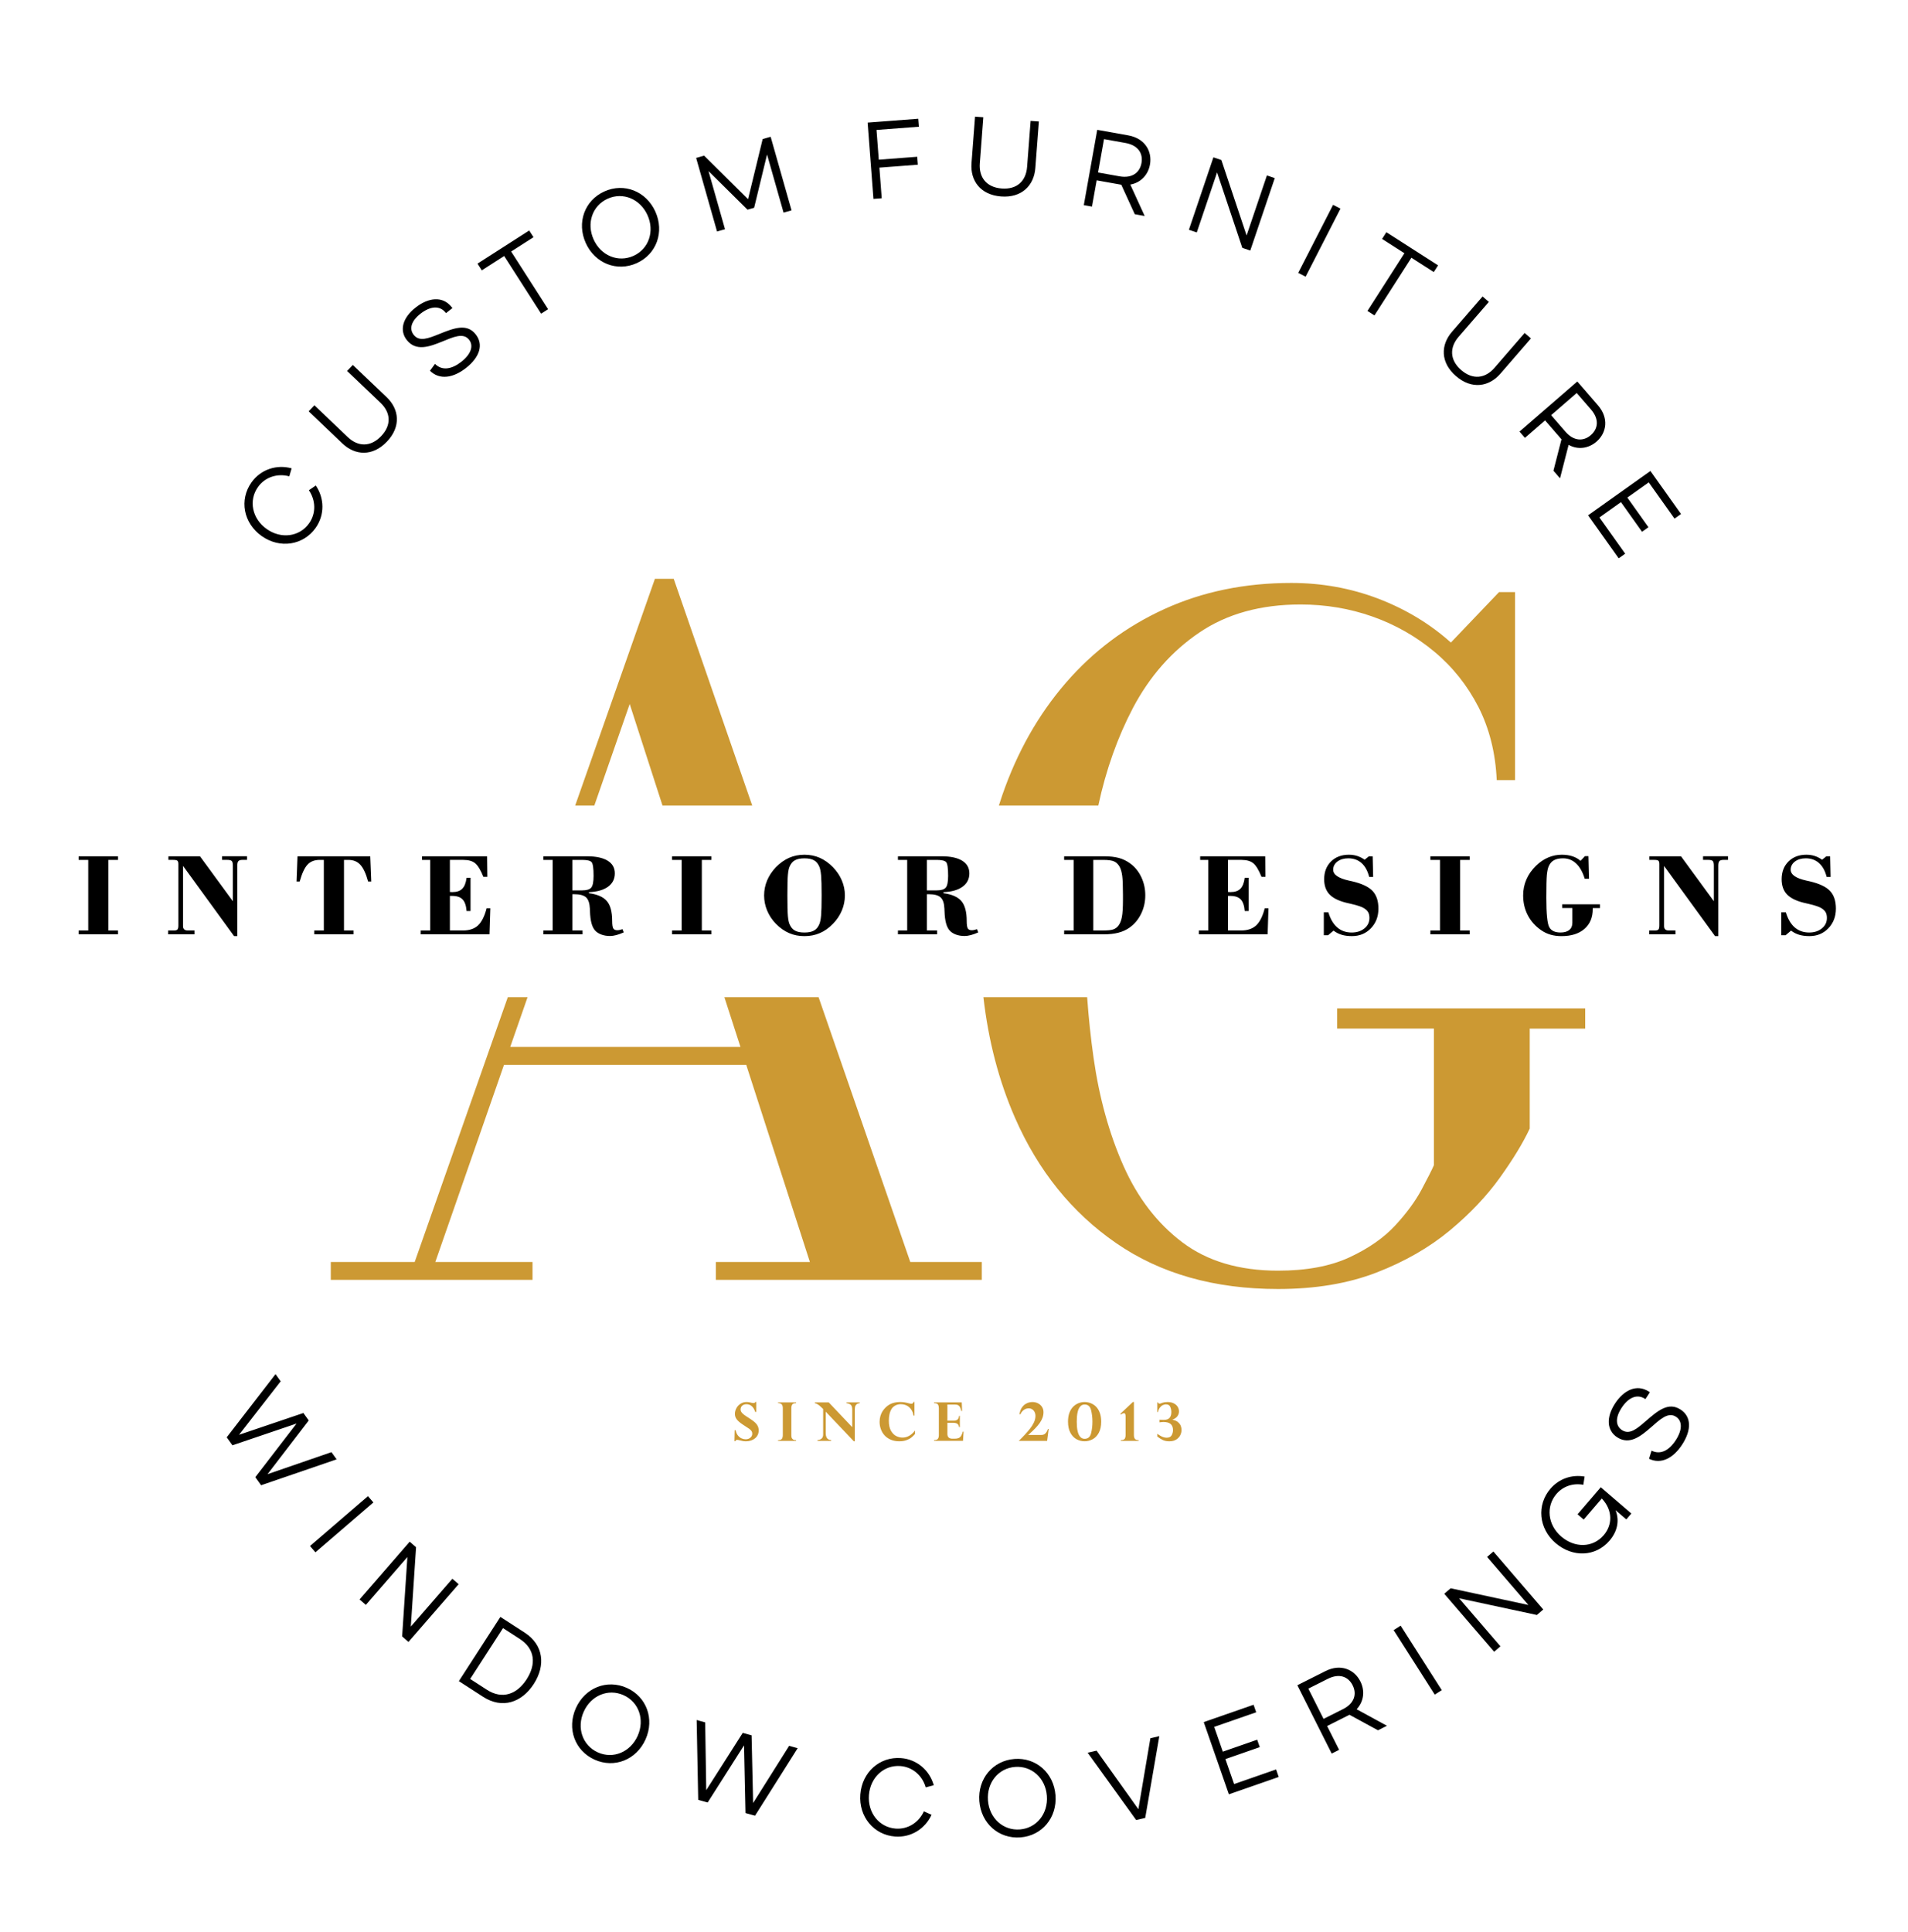 <?xml version="1.0" encoding="UTF-8"?>
<svg xmlns="http://www.w3.org/2000/svg" width="401" height="406" viewBox="0 0 401 406" fill="none">
  <g clip-path="url(#clip0_24_172)">
    <path d="M105.174 223.75V219.992H167.611V223.75H105.174ZM141.595 121.627L158.097 169.278H139.239L132.343 147.93L124.905 169.278H120.883L137.642 121.627H141.593H141.595ZM172.038 209.533L191.311 265.179H206.342V268.935H150.459V265.179H170.212L152.241 209.533H172.04H172.038ZM110.879 209.533L91.492 265.179H111.917V268.935H69.522V265.179H87.155L106.726 209.533H110.879ZM281.033 211.901H333.158V216.139H321.5V237.142C320.087 240.162 317.998 243.597 315.237 247.453C312.474 251.304 308.942 255.031 304.702 258.562C300.398 262.128 295.291 265.082 289.316 267.394C283.345 269.707 276.437 270.862 268.601 270.862C255.242 270.862 243.905 267.65 234.589 261.227C225.276 254.805 218.178 246.005 213.296 234.829C209.932 227.127 207.728 218.696 206.682 209.532H228.485C228.788 213.837 229.238 218.094 229.836 222.304C231.025 230.654 233.113 238.2 236.099 244.945C239.088 251.688 243.197 257.051 248.464 261.033C253.73 265.015 260.444 267.007 268.6 267.007C274.573 267.007 279.587 266.075 283.599 264.212C287.613 262.35 290.826 260.103 293.234 257.502C295.611 254.933 297.474 252.395 298.759 249.986C300.044 247.577 300.91 245.876 301.36 244.847V216.136H281.031V211.898L281.033 211.901ZM209.927 169.278C210.163 168.524 210.408 167.778 210.664 167.036C213.779 158.045 218.211 150.177 223.992 143.497C229.772 136.817 236.678 131.647 244.707 127.986C252.736 124.325 261.633 122.494 271.397 122.494C277.757 122.494 283.858 123.585 289.672 125.8C295.453 128.016 300.56 131.101 304.927 135.02L315.046 124.421H318.417V163.922H314.564C314.307 158.205 313.022 153.101 310.71 148.54C308.396 144.043 305.314 140.158 301.459 136.946C297.606 133.734 293.269 131.262 288.452 129.559C283.633 127.858 278.591 127.022 273.323 127.022C264.973 127.022 257.875 128.98 252.095 132.898C246.282 136.815 241.624 142.115 238.124 148.731C234.887 154.905 232.447 161.735 230.829 169.278H209.927Z" fill="#CC9933"></path>
    <path d="M158.93 296.689H158.715C158.568 296.184 158.336 295.786 158.017 295.496C157.7 295.206 157.314 295.06 156.86 295.06C156.637 295.06 156.433 295.105 156.25 295.195C156.065 295.285 155.918 295.413 155.81 295.579C155.703 295.747 155.648 295.937 155.648 296.152C155.648 296.276 155.669 296.4 155.711 296.52C155.754 296.64 155.855 296.788 156.016 296.964C156.178 297.139 156.42 297.333 156.75 297.546C157.117 297.777 157.342 297.922 157.422 297.985C157.884 298.274 158.26 298.543 158.554 298.792C158.847 299.041 159.069 299.31 159.222 299.6C159.376 299.888 159.453 300.215 159.453 300.58C159.453 300.917 159.387 301.224 159.258 301.501C159.128 301.778 158.943 302.017 158.704 302.22C158.464 302.423 158.179 302.58 157.847 302.693C157.516 302.803 157.157 302.86 156.769 302.86C156.371 302.86 155.908 302.785 155.387 302.633C155.328 302.618 155.253 302.602 155.164 302.582C155.075 302.563 154.995 302.554 154.925 302.554C154.752 302.554 154.628 302.644 154.552 302.825H154.359L154.409 300.54H154.623C154.692 300.971 154.842 301.33 155.071 301.62C155.3 301.909 155.558 302.118 155.847 302.248C156.136 302.377 156.42 302.442 156.697 302.442C157.104 302.442 157.439 302.328 157.704 302.101C157.968 301.873 158.102 301.598 158.102 301.273C158.102 301.054 158.047 300.862 157.936 300.7C157.824 300.536 157.657 300.376 157.435 300.216C157.211 300.058 156.791 299.782 156.175 299.387C155.848 299.173 155.572 298.969 155.343 298.773C155.115 298.574 154.936 298.385 154.81 298.205C154.68 298.024 154.59 297.842 154.537 297.662C154.483 297.48 154.457 297.288 154.457 297.084C154.457 296.689 154.559 296.299 154.762 295.915C154.965 295.532 155.253 295.218 155.625 294.976C155.998 294.732 156.424 294.611 156.904 294.611C157.127 294.611 157.341 294.634 157.545 294.679C157.601 294.687 157.674 294.702 157.766 294.724C157.855 294.749 157.933 294.768 157.996 294.783C158.158 294.811 158.278 294.826 158.358 294.826C158.482 294.826 158.57 294.806 158.618 294.766C158.67 294.727 158.715 294.667 158.76 294.591H158.93V296.691V296.689ZM163.521 294.836V294.689H167.314V294.847C166.895 294.847 166.624 294.942 166.5 295.135C166.378 295.326 166.316 295.581 166.316 295.895V301.567C166.316 301.747 166.333 301.909 166.365 302.05C166.399 302.193 166.485 302.322 166.628 302.438C166.768 302.553 166.985 302.611 167.272 302.611H167.316V302.769H163.522V302.611C163.939 302.611 164.21 302.516 164.334 302.327C164.459 302.136 164.522 301.883 164.522 301.568V295.896C164.522 295.522 164.441 295.252 164.278 295.085C164.115 294.92 163.863 294.836 163.524 294.836H163.521ZM174.182 294.689L179.114 299.891V296.197C179.114 295.71 179.014 295.379 178.817 295.203C178.618 295.025 178.317 294.907 177.913 294.849V294.69H180.696V294.849C180.388 294.882 180.161 294.965 180.008 295.099C179.859 295.233 179.763 295.389 179.718 295.568C179.675 295.747 179.653 295.958 179.653 296.2V302.857H179.45L173.539 296.634V301.182C173.539 301.561 173.621 301.888 173.783 302.155C173.947 302.425 174.247 302.574 174.686 302.608V302.768H171.798V302.608C172.607 302.543 173.007 302.145 173 301.42V296.072C172.977 296.057 172.95 296.033 172.912 295.994C172.879 295.96 172.823 295.907 172.747 295.835C172.669 295.762 172.601 295.696 172.539 295.638C172.047 295.165 171.62 294.903 171.248 294.848V294.689H174.181H174.182ZM192.19 297.462H191.997C191.938 297.07 191.825 296.724 191.659 296.421C191.492 296.116 191.292 295.864 191.056 295.666C190.821 295.465 190.554 295.315 190.26 295.213C189.965 295.109 189.654 295.059 189.326 295.059C188.886 295.059 188.5 295.153 188.164 295.338C187.829 295.526 187.572 295.758 187.392 296.035C187.177 296.388 187.026 296.776 186.937 297.202C186.849 297.63 186.807 298.083 186.807 298.565C186.807 299.443 186.96 300.146 187.267 300.671C187.575 301.198 187.945 301.564 188.378 301.77C188.812 301.978 189.24 302.081 189.659 302.081C190.676 302.081 191.557 301.583 192.305 300.589V301.331C192.06 301.616 191.795 301.869 191.515 302.088C191.232 302.309 190.882 302.491 190.461 302.638C190.042 302.785 189.549 302.857 188.985 302.857C188.321 302.857 187.727 302.744 187.204 302.52C186.683 302.295 186.251 301.992 185.907 301.612C185.562 301.232 185.303 300.795 185.128 300.305C184.952 299.816 184.864 299.311 184.864 298.792C184.864 298.344 184.921 297.93 185.035 297.545C185.148 297.161 185.303 296.821 185.495 296.523C185.69 296.225 185.92 295.948 186.188 295.691C186.646 295.273 187.121 294.991 187.615 294.839C188.108 294.686 188.639 294.61 189.211 294.61C189.775 294.61 190.389 294.704 191.055 294.889C191.289 294.943 191.459 294.972 191.571 294.972C191.771 294.972 191.925 294.841 192.031 294.577H192.19V297.463V297.462ZM202.133 294.689L202.199 296.498H202.04C201.966 296.195 201.886 295.944 201.796 295.747C201.706 295.549 201.58 295.398 201.415 295.293C201.252 295.19 201.026 295.138 200.741 295.138H199.111V298.531H200.412C200.8 298.531 201.081 298.444 201.26 298.272C201.438 298.102 201.542 297.847 201.572 297.51H201.73V299.879H201.572C201.514 299.521 201.382 299.281 201.17 299.161C200.956 299.039 200.706 298.979 200.412 298.979H199.111V301.307C199.111 301.979 199.46 302.316 200.154 302.316H200.647C200.981 302.316 201.252 302.272 201.461 302.185C201.674 302.096 201.845 301.945 201.984 301.732C202.122 301.516 202.246 301.213 202.353 300.822H202.512L202.393 302.765H196.305V302.606C196.73 302.606 197.004 302.51 197.127 302.317C197.254 302.125 197.315 301.873 197.315 301.563V295.905C197.315 295.608 197.259 295.357 197.145 295.153C197.032 294.949 196.771 294.845 196.361 294.845H196.306V294.686H202.135L202.133 294.689ZM220.069 302.766H214.116C214.5 302.407 214.918 301.983 215.368 301.493C215.822 301.003 216.196 300.566 216.496 300.181C216.798 299.808 217.06 299.389 217.284 298.923C217.509 298.456 217.622 297.977 217.622 297.482C217.622 297.213 217.565 296.96 217.45 296.726C217.337 296.491 217.171 296.301 216.955 296.154C216.737 296.008 216.485 295.935 216.194 295.935C215.825 295.935 215.48 296.049 215.164 296.278C214.846 296.506 214.611 296.807 214.462 297.18H214.257C214.35 296.611 214.515 296.151 214.752 295.798C214.99 295.448 215.251 295.186 215.541 295.016C215.83 294.843 216.096 294.732 216.335 294.685C216.578 294.633 216.793 294.61 216.978 294.61C217.396 294.61 217.781 294.698 218.139 294.874C218.497 295.048 218.781 295.3 218.99 295.621C219.203 295.945 219.307 296.32 219.307 296.743C219.307 297.138 219.241 297.521 219.11 297.89C218.977 298.26 218.786 298.625 218.533 298.991C218.28 299.354 217.964 299.733 217.584 300.128C217.203 300.523 216.756 300.95 216.238 301.406C216.162 301.484 216.117 301.516 216.102 301.51V301.533H218.752C219.143 301.533 219.427 301.454 219.607 301.297C219.89 301.059 220.1 300.72 220.239 300.282H220.398L220.069 302.769V302.766ZM224.46 298.735C224.46 298.019 224.559 297.395 224.757 296.868C224.955 296.339 225.224 295.91 225.56 295.578C225.899 295.247 226.273 295.003 226.682 294.845C227.092 294.687 227.514 294.61 227.944 294.61C228.382 294.61 228.807 294.689 229.22 294.844C229.632 295.001 230.004 295.242 230.339 295.571C230.673 295.9 230.941 296.332 231.138 296.863C231.34 297.395 231.438 298.02 231.438 298.735C231.438 299.673 231.272 300.449 230.938 301.069C230.606 301.687 230.174 302.14 229.642 302.426C229.109 302.712 228.543 302.856 227.944 302.856C227.349 302.856 226.785 302.712 226.256 302.426C225.726 302.139 225.293 301.685 224.962 301.069C224.629 300.45 224.461 299.673 224.461 298.735H224.46ZM226.302 298.746C226.302 299.099 226.314 299.443 226.336 299.779C226.356 300.118 226.42 300.493 226.525 300.905C226.629 301.318 226.799 301.658 227.033 301.932C227.267 302.203 227.571 302.34 227.943 302.34C228.652 302.34 229.105 301.96 229.3 301.199C229.498 300.44 229.594 299.621 229.594 298.746C229.594 297.866 229.495 297.043 229.297 296.276C229.099 295.51 228.651 295.127 227.954 295.127C227.576 295.127 227.271 295.263 227.037 295.54C226.803 295.813 226.634 296.147 226.532 296.538C226.429 296.93 226.365 297.305 226.34 297.666C226.314 298.03 226.301 298.389 226.301 298.747L226.302 298.746ZM238.312 294.599V301.546C238.312 301.9 238.382 302.166 238.519 302.344C238.656 302.523 238.917 302.61 239.3 302.61V302.768H235.562V302.61C235.981 302.61 236.252 302.516 236.376 302.331C236.499 302.143 236.56 301.888 236.56 301.567V297.666C236.56 297.443 236.54 297.269 236.496 297.146C236.454 297.021 236.361 296.958 236.213 296.958C236.059 296.958 235.841 297.048 235.561 297.228L235.456 297.085L238.099 294.598H238.312V294.599ZM243.702 298.878V298.317C243.84 298.329 243.983 298.34 244.129 298.351C244.237 298.351 244.321 298.351 244.384 298.354C244.449 298.355 244.517 298.359 244.591 298.363C245.146 298.363 245.551 298.223 245.8 297.94C246.05 297.658 246.177 297.246 246.177 296.701C246.177 296.343 246.102 295.985 245.952 295.63C245.802 295.271 245.495 295.093 245.03 295.093C244.851 295.093 244.651 295.141 244.429 295.236C244.208 295.331 243.998 295.5 243.8 295.743C243.602 295.984 243.459 296.31 243.367 296.724H243.232V294.69H243.367C243.407 294.795 243.465 294.867 243.537 294.9C243.61 294.935 243.665 294.953 243.702 294.953C243.756 294.953 243.812 294.942 243.872 294.923C243.93 294.903 243.981 294.885 244.026 294.87C244.303 294.762 244.554 294.694 244.774 294.66C244.995 294.628 245.197 294.611 245.376 294.611C245.89 294.611 246.327 294.702 246.693 294.889C247.056 295.074 247.33 295.316 247.511 295.619C247.694 295.921 247.784 296.241 247.784 296.581C247.784 296.942 247.675 297.276 247.459 297.579C247.242 297.883 246.894 298.126 246.412 298.31V298.331C246.9 298.419 247.287 298.588 247.578 298.836C247.867 299.085 248.063 299.353 248.167 299.643C248.271 299.932 248.323 300.207 248.323 300.465C248.323 300.829 248.237 301.194 248.063 301.56C247.888 301.928 247.608 302.237 247.218 302.486C246.829 302.735 246.34 302.859 245.751 302.859C245.224 302.859 244.769 302.769 244.384 302.587C243.998 302.405 243.614 302.162 243.234 301.858V301.277C243.507 301.481 243.757 301.646 243.992 301.77C244.226 301.896 244.441 301.982 244.634 302.031C244.829 302.081 245.017 302.106 245.201 302.106C245.699 302.106 246.043 301.939 246.238 301.605C246.431 301.274 246.528 300.902 246.528 300.497C246.528 299.368 245.865 298.803 244.54 298.803C244.286 298.803 244.007 298.829 243.707 298.881L243.702 298.878Z" fill="#CC9933"></path>
    <path d="M16.528 196.33V195.523H18.546V180.691H16.528V179.934H24.803V180.691H22.785V195.523H24.803V196.33H16.528ZM35.344 196.33V195.523H36.614C36.943 195.523 37.17 195.451 37.299 195.308C37.426 195.165 37.489 194.883 37.489 194.462V181.552C37.489 181.198 37.416 180.968 37.277 180.857C37.139 180.744 36.849 180.689 36.403 180.689H35.394V179.932H42.033L48.941 189.373V181.907C48.941 181.406 48.864 181.079 48.713 180.923C48.562 180.768 48.234 180.687 47.729 180.687H46.67V179.93H51.917V180.687H50.959C50.546 180.687 50.264 180.772 50.109 180.94C49.952 181.109 49.873 181.432 49.873 181.907V196.705H49.197L38.471 181.957V194.619C38.471 194.905 38.552 195.128 38.711 195.283C38.872 195.439 39.103 195.519 39.406 195.519H40.869V196.326H35.344V196.33ZM66.041 196.33V195.523H68.059V180.691H67.171C66.099 180.691 65.25 181.024 64.632 181.688C64.009 182.352 63.463 183.533 62.988 185.232H62.332L62.529 179.934H77.812L78.023 185.232H77.366C76.917 183.584 76.374 182.415 75.743 181.726C75.109 181.037 74.273 180.691 73.228 180.691H72.296V195.523H74.314V196.33H66.039H66.041ZM88.421 196.33V195.523H90.414V180.691H88.703V179.934H102.372L102.422 184.247H101.59C101.031 182.852 100.467 181.91 99.892 181.422C99.316 180.934 98.479 180.69 97.382 180.69H94.552V187.425C94.62 187.433 94.695 187.443 94.779 187.447C94.868 187.451 94.982 187.451 95.134 187.451C96.025 187.451 96.702 187.215 97.16 186.744C97.623 186.273 97.921 185.508 98.06 184.449H98.891V191.436H98.06C97.971 190.3 97.689 189.489 97.222 188.998C96.755 188.505 96.024 188.257 95.033 188.257H94.553V195.522H97.299C98.652 195.522 99.713 195.164 100.474 194.449C101.239 193.73 101.839 192.532 102.272 190.855H103.054L102.881 196.328H88.422L88.421 196.33ZM114.208 195.523H116.151V180.691H114.208V179.934H123.37C125.257 179.934 126.704 180.242 127.709 180.859C128.714 181.473 129.218 182.365 129.218 183.52C129.218 184.698 128.747 185.627 127.801 186.321C126.858 187.011 125.513 187.398 123.773 187.477V187.688C125.555 187.923 126.817 188.482 127.553 189.357C128.293 190.231 128.662 191.627 128.662 193.539C128.662 194.325 128.743 194.846 128.898 195.098C129.053 195.346 129.327 195.473 129.722 195.473C129.877 195.473 130.046 195.455 130.231 195.417C130.416 195.379 130.614 195.324 130.827 195.248L131.085 195.925C130.543 196.168 130.025 196.358 129.53 196.488C129.033 196.619 128.6 196.682 128.231 196.682C127.55 196.682 126.932 196.58 126.376 196.374C125.826 196.167 125.384 195.882 125.057 195.512C124.413 194.797 124.06 193.47 123.998 191.523C123.989 191.258 123.98 191.064 123.972 190.931C123.921 189.799 123.656 189.014 123.173 188.567C122.685 188.126 121.869 187.903 120.722 187.903H120.289V195.52H122.432V196.328H114.208V195.52V195.523ZM120.287 187.098H122.356C123.29 187.098 123.924 186.905 124.256 186.514C124.589 186.124 124.752 185.296 124.752 184.03C124.752 182.437 124.613 181.482 124.339 181.166C124.066 180.851 123.407 180.691 122.356 180.691H120.287V187.098ZM141.246 196.33V195.523H143.264V180.691H141.246V179.934H149.52V180.691H147.503V195.523H149.52V196.33H141.246ZM165.485 188.149C165.485 190.256 165.519 191.701 165.591 192.495C165.663 193.286 165.784 193.878 165.966 194.261C166.231 194.863 166.605 195.296 167.089 195.556C167.576 195.821 168.233 195.951 169.064 195.951C169.902 195.951 170.561 195.82 171.048 195.556C171.532 195.294 171.906 194.861 172.172 194.261C172.361 193.844 172.492 193.214 172.566 192.378C172.639 191.541 172.677 190.129 172.677 188.149C172.677 186.178 172.639 184.773 172.566 183.937C172.49 183.1 172.361 182.469 172.172 182.054C171.906 181.452 171.532 181.019 171.048 180.759C170.561 180.494 169.9 180.365 169.064 180.365C168.233 180.365 167.576 180.495 167.089 180.759C166.605 181.021 166.231 181.454 165.966 182.054C165.784 182.437 165.663 183.029 165.591 183.82C165.519 184.615 165.485 186.055 165.485 188.149ZM160.591 188.149C160.591 187.052 160.807 185.997 161.23 184.988C161.659 183.979 162.277 183.051 163.089 182.205C163.959 181.327 164.884 180.675 165.859 180.246C166.838 179.821 167.902 179.606 169.063 179.606C170.227 179.606 171.3 179.821 172.275 180.246C173.25 180.675 174.176 181.327 175.046 182.205C175.866 183.051 176.492 183.979 176.921 184.992C177.354 186.005 177.569 187.06 177.569 188.149C177.569 189.267 177.354 190.335 176.921 191.353C176.492 192.37 175.866 193.3 175.046 194.136C174.2 195.006 173.284 195.654 172.3 196.073C171.317 196.498 170.235 196.709 169.062 196.709C167.894 196.709 166.826 196.498 165.846 196.073C164.871 195.652 163.95 195.006 163.087 194.136C162.276 193.3 161.657 192.37 161.229 191.349C160.804 190.324 160.59 189.26 160.59 188.149H160.591ZM188.719 195.523H190.662V180.691H188.719V179.934H197.881C199.768 179.934 201.215 180.242 202.22 180.859C203.225 181.473 203.729 182.365 203.729 183.52C203.729 184.698 203.258 185.627 202.311 186.321C201.369 187.011 200.024 187.398 198.284 187.477V187.688C200.066 187.923 201.328 188.482 202.064 189.357C202.804 190.231 203.173 191.627 203.173 193.539C203.173 194.325 203.254 194.846 203.409 195.098C203.564 195.346 203.838 195.473 204.233 195.473C204.388 195.473 204.557 195.455 204.742 195.417C204.927 195.379 205.124 195.324 205.338 195.248L205.596 195.925C205.054 196.168 204.536 196.358 204.041 196.488C203.544 196.619 203.111 196.682 202.742 196.682C202.061 196.682 201.443 196.58 200.887 196.374C200.337 196.167 199.895 195.882 199.568 195.512C198.924 194.797 198.571 193.47 198.509 191.523C198.5 191.258 198.491 191.064 198.483 190.931C198.432 189.799 198.167 189.014 197.683 188.567C197.196 188.126 196.38 187.903 195.233 187.903H194.8V195.52H196.943V196.328H188.719V195.52V195.523ZM194.798 187.098H196.867C197.801 187.098 198.435 186.905 198.767 186.514C199.099 186.124 199.263 185.296 199.263 184.03C199.263 182.437 199.124 181.482 198.85 181.166C198.577 180.851 197.918 180.691 196.867 180.691H194.798V187.098ZM223.649 195.523H225.641V180.691H223.649V179.934H232.056C233.255 179.934 234.28 180.049 235.135 180.279C235.989 180.51 236.77 180.885 237.477 181.402C238.486 182.125 239.277 183.079 239.845 184.269C240.417 185.463 240.702 186.746 240.702 188.125C240.702 189.516 240.412 190.807 239.828 192.009C239.243 193.207 238.437 194.174 237.402 194.914C236.721 195.398 235.94 195.756 235.052 195.987C234.164 196.219 233.135 196.332 231.957 196.332H223.65V195.524L223.649 195.523ZM229.779 195.523H231.873C232.815 195.523 233.504 195.451 233.929 195.312C234.358 195.173 234.714 194.925 235 194.571C235.371 194.122 235.631 193.496 235.782 192.701C235.934 191.902 236.009 190.699 236.009 189.09V187.934C236.009 186.126 235.959 184.836 235.853 184.054C235.752 183.273 235.579 182.65 235.331 182.183C235.037 181.632 234.65 181.245 234.179 181.024C233.708 180.8 232.939 180.691 231.871 180.691H229.777V195.523H229.779ZM251.957 196.33V195.523H253.951V180.691H252.239V179.934H265.908L265.958 184.247H265.126C264.567 182.852 264.003 181.91 263.429 181.422C262.853 180.934 262.015 180.69 260.918 180.69H258.088V187.425C258.157 187.433 258.231 187.443 258.316 187.447C258.404 187.451 258.519 187.451 258.67 187.451C259.562 187.451 260.238 187.215 260.696 186.744C261.159 186.273 261.457 185.508 261.596 184.449H262.428V191.436H261.596C261.507 190.3 261.226 189.489 260.759 188.998C260.292 188.505 259.56 188.257 258.569 188.257H258.09V195.522H260.835C262.188 195.522 263.249 195.164 264.01 194.449C264.775 193.73 265.376 192.532 265.809 190.855H266.59L266.417 196.328H251.959L251.957 196.33ZM278.223 196.524V191.714H279.182C279.603 193.109 280.221 194.164 281.045 194.879C281.873 195.594 282.881 195.951 284.08 195.951C285.157 195.951 286.043 195.665 286.75 195.089C287.456 194.513 287.809 193.782 287.809 192.894C287.809 192.419 287.725 192.028 287.557 191.716C287.388 191.41 287.102 191.124 286.699 190.863C286.24 190.561 285.332 190.249 283.979 189.938C283.478 189.824 283.097 189.731 282.831 189.669C281.246 189.264 280.094 188.672 279.375 187.895C278.656 187.113 278.298 186.066 278.298 184.754C278.298 183.215 278.778 181.975 279.732 181.025C280.691 180.079 281.939 179.604 283.486 179.604C284.116 179.604 284.705 179.692 285.252 179.869C285.798 180.042 286.311 180.307 286.799 180.656L287.699 179.933H288.49L288.591 184.271H287.757C287.437 182.998 286.904 182.027 286.156 181.361C285.411 180.693 284.479 180.36 283.365 180.36C282.44 180.36 281.679 180.588 281.081 181.037C280.489 181.492 280.191 182.062 280.191 182.753C280.191 183.786 281.288 184.547 283.478 185.036C283.773 185.1 283.995 185.15 284.15 185.183C286.198 185.658 287.636 186.335 288.46 187.209C289.289 188.083 289.7 189.323 289.7 190.929C289.7 192.589 289.175 193.964 288.119 195.061C287.064 196.159 285.735 196.705 284.134 196.705C283.319 196.705 282.604 196.612 281.99 196.427C281.371 196.246 280.8 195.952 280.266 195.553L279.13 196.52H278.222L278.223 196.524ZM300.62 196.33V195.523H302.638V180.691H300.62V179.934H308.894V180.691H306.877V195.523H308.894V196.33H300.62ZM336.261 190.807H334.747V191.017C334.747 192.795 334.163 194.186 332.998 195.195C331.83 196.204 330.219 196.709 328.163 196.709C327.336 196.709 326.566 196.607 325.86 196.401C325.153 196.194 324.502 195.884 323.9 195.463C322.676 194.618 321.74 193.572 321.091 192.318C320.439 191.066 320.115 189.678 320.115 188.148C320.115 186.966 320.343 185.849 320.801 184.793C321.255 183.742 321.937 182.78 322.84 181.91C323.613 181.153 324.454 180.581 325.371 180.19C326.287 179.798 327.242 179.605 328.238 179.605C329.058 179.605 329.799 179.711 330.458 179.925C331.114 180.134 331.69 180.459 332.181 180.891L333.102 179.907H333.843L333.965 184.649H333.057C332.628 183.245 332.032 182.177 331.258 181.45C330.485 180.723 329.564 180.36 328.496 180.36C327.709 180.36 327.07 180.495 326.587 180.759C326.103 181.029 325.737 181.45 325.489 182.026C325.3 182.45 325.169 183.064 325.094 183.866C325.022 184.665 324.985 186.262 324.985 188.654C324.985 192.021 325.191 194.077 325.604 194.826C326.012 195.575 326.802 195.948 327.971 195.948C328.767 195.948 329.379 195.771 329.812 195.418C330.245 195.066 330.46 194.56 330.46 193.906V190.803H328.316V190.02H336.262V190.803L336.261 190.807ZM346.601 196.33V195.523H347.871C348.199 195.523 348.426 195.451 348.556 195.308C348.682 195.165 348.745 194.883 348.745 194.462V181.552C348.745 181.198 348.673 180.968 348.534 180.857C348.395 180.744 348.105 180.689 347.66 180.689H346.651V179.932H353.29L360.197 189.373V181.907C360.197 181.406 360.121 181.079 359.97 180.923C359.819 180.768 359.491 180.687 358.985 180.687H357.926V179.93H363.174V180.687H362.215C361.803 180.687 361.521 180.772 361.366 180.94C361.209 181.109 361.13 181.432 361.13 181.907V196.705H360.453L349.728 181.957V194.619C349.728 194.905 349.808 195.128 349.968 195.283C350.128 195.439 350.36 195.519 350.662 195.519H352.126V196.326H346.601V196.33ZM374.371 196.524V191.714H375.33C375.751 193.109 376.369 194.164 377.192 194.879C378.02 195.594 379.029 195.951 380.227 195.951C381.304 195.951 382.191 195.665 382.897 195.089C383.604 194.513 383.957 193.782 383.957 192.894C383.957 192.419 383.872 192.028 383.705 191.716C383.536 191.41 383.25 191.124 382.847 190.863C382.388 190.561 381.48 190.249 380.127 189.938C379.626 189.824 379.244 189.731 378.979 189.669C377.394 189.264 376.242 188.672 375.523 187.895C374.804 187.113 374.446 186.066 374.446 184.754C374.446 183.215 374.925 181.975 375.88 181.025C376.838 180.079 378.087 179.604 379.634 179.604C380.264 179.604 380.852 179.692 381.4 179.869C381.946 180.042 382.459 180.307 382.946 180.656L383.847 179.933H384.638L384.738 184.271H383.905C383.585 182.998 383.051 182.027 382.304 181.361C381.559 180.693 380.626 180.36 379.513 180.36C378.588 180.36 377.827 180.588 377.229 181.037C376.637 181.492 376.339 182.062 376.339 182.753C376.339 183.786 377.436 184.547 379.626 185.036C379.921 185.1 380.143 185.15 380.298 185.183C382.346 185.658 383.784 186.335 384.608 187.209C385.437 188.083 385.848 189.323 385.848 190.929C385.848 192.589 385.322 193.964 384.267 195.061C383.212 196.159 381.883 196.705 380.282 196.705C379.466 196.705 378.751 196.612 378.137 196.427C377.519 196.246 376.947 195.952 376.414 195.553L375.278 196.52H374.37L374.371 196.524Z" fill="black"></path>
    <path d="M64.916 103.017C66.362 105.144 66.458 107.861 64.955 109.976C62.946 112.801 59.081 113.321 56.031 111.152C52.981 108.984 52.205 105.163 54.215 102.339C55.718 100.225 58.316 99.423 60.801 100.091L61.291 98.413C58.183 97.554 54.82 98.601 52.849 101.368C50.254 105.017 51.146 109.903 54.982 112.632C58.817 115.359 63.741 114.577 66.321 110.949C68.29 108.18 68.174 104.66 66.362 102.019L64.917 103.02L64.916 103.017ZM72.952 77.951L79.965 84.636C82.126 86.696 82.319 89.322 80.101 91.649C77.9 93.959 75.251 93.908 73.091 91.849L66.077 85.164L64.872 86.428L71.969 93.192C74.628 95.727 78.303 95.962 81.313 92.805C84.324 89.648 83.911 85.988 81.252 83.453L74.155 76.689L72.95 77.953L72.952 77.951ZM90.364 77.904C92.352 79.875 95.231 79.452 97.939 77.325C100.829 75.056 101.669 72.409 99.981 70.26C98.122 67.896 95.431 68.93 92.304 70.19C90.018 71.109 88.129 71.863 86.951 70.365C85.959 69.102 86.418 67.456 88.35 65.939C90.335 64.379 92.368 64.067 93.659 65.709L93.729 65.799L95.083 64.736L94.926 64.537C93.039 62.135 90.016 62.526 87.345 64.626C84.6 66.782 83.907 69.429 85.496 71.45C87.439 73.924 90.336 72.816 92.846 71.808C95.235 70.836 97.366 69.833 98.586 71.385C99.579 72.648 99.008 74.412 96.967 76.015C94.963 77.589 92.923 77.966 91.42 76.462L90.364 77.905V77.904ZM101.262 56.807L105.959 53.795L113.728 65.915L115.197 64.973L107.428 52.853L112.126 49.843L111.222 48.432L100.358 55.396L101.262 56.807ZM123.108 51.067C125.047 55.355 129.672 57.17 133.835 55.289C137.978 53.417 139.67 48.745 137.732 44.457C135.793 40.17 131.167 38.355 127.025 40.227C122.862 42.108 121.169 46.779 123.108 51.067ZM124.761 50.319C123.22 46.91 124.494 43.208 127.716 41.753C130.917 40.306 134.537 41.794 136.08 45.203C137.621 48.613 136.347 52.314 133.146 53.761C129.924 55.218 126.302 53.73 124.761 50.319ZM152.374 48.17L148.906 35.956L157.103 44.058L158.494 43.663L161.209 32.462L164.679 44.676L166.356 44.2L161.966 28.74L160.289 29.217L157.218 41.854L147.986 32.709L146.307 33.185L150.698 48.645L152.377 48.168L152.374 48.17ZM183.569 41.79L185.309 41.658L184.82 35.225L192.901 34.611L192.773 32.94L184.692 33.554L184.217 27.305L193.122 26.629L192.995 24.958L182.349 25.767L183.568 41.791L183.569 41.79ZM216.6 25.405L215.864 35.066C215.638 38.042 213.728 39.854 210.523 39.609C207.341 39.366 205.703 37.285 205.929 34.31L206.663 24.649L204.923 24.516L204.179 34.291C203.9 37.953 206.045 40.948 210.395 41.279C214.744 41.61 217.317 38.973 217.595 35.311L218.338 25.535L216.598 25.403L216.6 25.405ZM227.781 43.102L229.499 43.41L230.485 37.895L235.276 38.75L235.66 38.819L238.495 45.015L240.574 45.387L237.556 38.784C239.794 38.39 241.309 36.702 241.688 34.578C242.185 31.798 240.641 29.074 237.116 28.445L230.606 27.282L227.781 43.102ZM230.779 36.245L232.03 29.238L236.528 30.042C239.263 30.53 240.254 32.294 239.903 34.26C239.552 36.225 237.99 37.532 235.276 37.048L230.779 36.245ZM251.523 48.842L255.79 36.23L261.092 52.08L262.767 52.646L267.917 37.424L266.264 36.864L261.996 49.477L256.694 33.627L255.019 33.06L249.868 48.283L251.521 48.842H251.523ZM280.173 43.04L272.846 57.343L274.4 58.138L281.727 43.835L280.173 43.04ZM290.468 50.205L295.165 53.215L287.396 65.335L288.865 66.277L296.634 54.157L301.332 57.169L302.236 55.758L291.372 48.794L290.468 50.205ZM320.438 69.966L314.093 77.29C312.139 79.544 309.523 79.863 307.094 77.758C304.681 75.668 304.606 73.022 306.562 70.766L312.907 63.444L311.587 62.301L305.167 69.71C302.762 72.487 302.7 76.169 305.998 79.026C309.294 81.882 312.933 81.296 315.337 78.52L321.757 71.111L320.438 69.968V69.966ZM319.354 90.688L320.497 92.007L324.731 88.339L327.918 92.018L328.174 92.313L326.482 98.914L327.865 100.509L329.67 93.477C331.658 94.579 333.898 94.219 335.529 92.806C337.663 90.957 338.178 87.868 335.832 85.162L331.502 80.164L319.355 90.688H319.354ZM325.997 87.241L331.376 82.58L334.368 86.033C336.187 88.132 335.849 90.127 334.339 91.435C332.831 92.742 330.792 92.776 328.988 90.693L325.996 87.241H325.997ZM333.769 108.283L340.195 117.321L341.561 116.349L336.146 108.734L340.675 105.514L345.105 111.744L346.452 110.786L342.021 104.556L346.512 101.362L351.928 108.976L353.294 108.006L346.867 98.968L333.769 108.282V108.283Z" fill="black"></path>
    <path d="M48.856 303.699L62.33 299.129L53.657 310.399L54.874 312.097L70.746 306.655L69.662 305.144L56.229 309.77L64.889 298.482L63.766 296.915L50.24 301.494L58.99 290.253L57.907 288.742L47.65 302.02L48.853 303.701L48.856 303.699ZM77.336 314.387L65.152 324.866L66.29 326.189L78.475 315.71L77.336 314.387ZM76.888 337.236L85.62 327.183L84.516 343.859L85.85 345.019L96.389 332.885L95.071 331.741L86.339 341.794L87.443 325.116L86.109 323.958L75.57 336.091L76.888 337.236ZM96.438 353.26L101.529 356.549C105.54 359.142 109.648 357.778 112.178 353.862C114.695 349.967 114.281 345.655 110.251 343.051L105.16 339.761L96.438 353.259V353.26ZM109.226 344.385C112.524 346.514 112.691 349.767 110.673 352.89C108.668 355.995 105.601 357.185 102.323 355.067L98.814 352.8L105.717 342.117L109.227 344.384L109.226 344.385ZM121.028 358.933C119.101 363.227 120.806 367.893 124.975 369.764C129.123 371.625 133.744 369.798 135.67 365.504C137.597 361.21 135.891 356.544 131.744 354.683C127.576 352.812 122.956 354.639 121.028 358.933ZM122.682 359.675C124.214 356.262 127.832 354.763 131.057 356.212C134.263 357.65 135.548 361.347 134.016 364.76C132.484 368.175 128.867 369.673 125.661 368.235C122.436 366.788 121.151 363.09 122.682 359.675ZM148.731 378.759L156.369 366.755L156.671 380.973L158.684 381.534L167.644 367.349L165.854 366.849L158.282 378.871L157.958 364.647L156.101 364.129L148.428 376.171L148.205 361.927L146.415 361.428L146.741 378.203L148.732 378.759H148.731ZM194.173 380.62C193.098 382.955 190.82 384.44 188.233 384.243C184.776 383.98 182.336 380.939 182.62 377.207C182.905 373.475 185.777 370.839 189.232 371.102C191.819 371.299 193.847 373.11 194.556 375.583L196.247 375.136C195.378 372.031 192.748 369.689 189.359 369.43C184.896 369.09 181.168 372.375 180.811 377.068C180.453 381.761 183.663 385.574 188.105 385.912C191.492 386.171 194.448 384.255 195.776 381.339L194.173 380.619V380.62ZM205.828 378.463C206.187 383.156 209.913 386.442 214.469 386.094C219.002 385.749 222.189 381.938 221.831 377.245C221.473 372.552 217.746 369.268 213.214 369.613C208.658 369.96 205.472 373.771 205.828 378.463ZM207.637 378.326C207.352 374.594 209.815 371.553 213.34 371.283C216.844 371.016 219.738 373.651 220.022 377.381C220.306 381.113 217.844 384.156 214.341 384.423C210.816 384.691 207.921 382.056 207.637 378.325V378.326ZM240.688 382.002L243.65 364.826L241.771 365.26L239.25 380.167L230.473 367.866L228.594 368.3L238.785 382.442L240.686 382.002H240.688ZM258.272 377.042L268.746 373.396L268.194 371.814L259.37 374.886L257.543 369.639L264.763 367.125L264.22 365.565L256.999 368.078L255.188 362.873L264.013 359.802L263.461 358.22L252.988 361.866L258.272 377.043V377.042ZM279.882 368.479L281.441 367.694L278.923 362.69L283.272 360.503L283.621 360.328L289.605 363.588L291.492 362.639L285.117 359.163C286.673 357.507 286.874 355.248 285.906 353.319C284.637 350.796 281.769 349.541 278.568 351.15L272.66 354.121L279.882 368.479ZM278.17 361.192L274.972 354.834L279.054 352.782C281.536 351.534 283.387 352.351 284.284 354.136C285.181 355.921 284.714 357.903 282.252 359.142L278.17 361.193V361.192ZM292.9 342.539L301.539 356.091L303.011 355.153L294.372 341.602L292.9 342.54V342.539ZM315.341 345.944L306.659 335.849L323.002 339.357L324.343 338.204L313.861 326.02L312.538 327.158L321.222 337.254L304.879 333.745L303.539 334.898L314.019 347.082L315.343 345.944H315.341ZM332.846 319.304L336.645 314.881C339.018 317.402 338.876 320.457 337.052 322.583C334.733 325.282 330.941 325.295 328.119 322.871C325.28 320.434 324.853 316.559 327.112 313.929C328.532 312.275 330.648 311.608 332.762 312.001L333.038 310.271C330.398 309.82 327.71 310.66 325.841 312.837C322.924 316.234 323.365 321.183 326.935 324.249C330.507 327.315 335.331 327.16 338.262 323.745C339.952 321.777 340.397 319.496 339.533 317.331L341.797 319.276L342.859 318.039L336.431 312.52L331.555 318.199L332.845 319.306L332.846 319.304ZM346.575 306.536C349.096 307.755 351.681 306.418 353.55 303.525C355.543 300.44 355.477 297.664 353.182 296.181C350.655 294.549 348.448 296.402 345.901 298.61C344.039 300.222 342.497 301.551 340.897 300.516C339.548 299.643 339.445 297.939 340.778 295.875C342.148 293.754 343.97 292.798 345.725 293.932L345.822 293.995L346.756 292.547L346.543 292.411C343.978 290.754 341.247 292.105 339.402 294.96C337.508 297.891 337.714 300.621 339.873 302.016C342.516 303.722 344.895 301.733 346.94 299.966C348.883 298.27 350.572 296.628 352.231 297.699C353.581 298.572 353.614 300.425 352.206 302.603C350.823 304.743 349.016 305.763 347.104 304.829L346.575 306.538V306.536Z" fill="black"></path>
  </g>
  <defs>
    <clipPath id="clip0_24_172">
      <rect width="400" height="405.369" fill="white" transform="translate(0.712 0.315)"></rect>
    </clipPath>
  </defs>
</svg>
